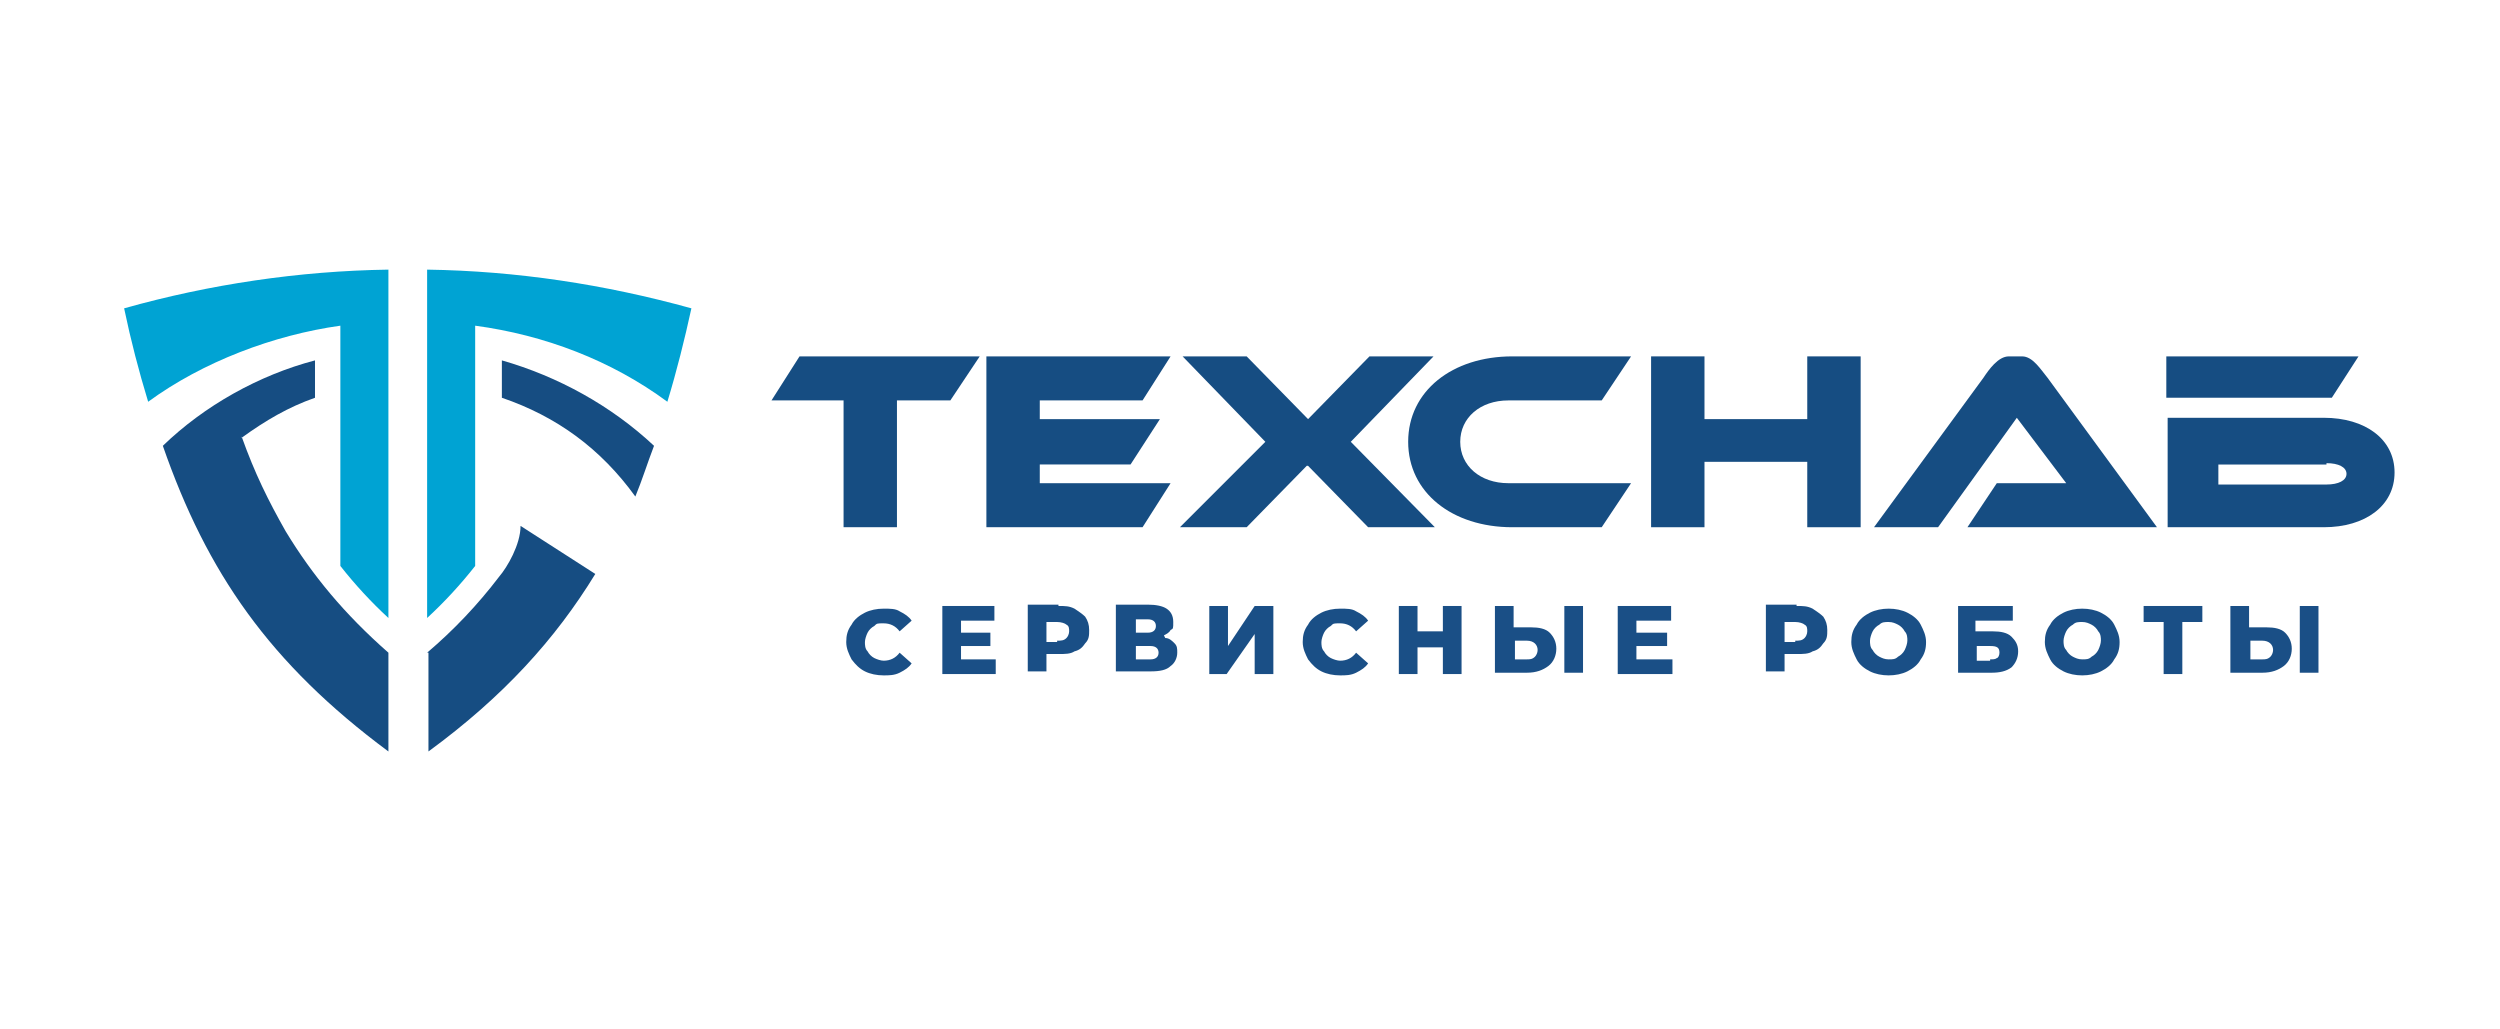 <?xml version="1.0" encoding="UTF-8"?> <svg xmlns="http://www.w3.org/2000/svg" id="Layer_1" version="1.1" viewBox="0 0 187.3 77.1"><defs><style> .st0 { fill: #00a3d3; } .st0, .st1 { fill-rule: evenodd; } .st1 { fill: #164d82; } .st2 { fill: #1a4f86; } </style></defs><path class="st0" d="M32,46.3c1.3-1.2,2.5-2.5,3.6-3.9v-11.2c0-.6,0-6.8,0-6.8,5.2.7,10.2,2.6,14.4,5.7.7-2.3,1.3-4.7,1.8-7-6.5-1.8-13.1-2.8-19.8-2.9v26.1ZM11.1,30.1c4.1-3,9.4-5,14.4-5.7v18c1.1,1.4,2.3,2.7,3.6,3.9v-26.1c-6.7.1-13.4,1.1-19.8,2.9.5,2.4,1.1,4.7,1.8,7Z"></path><path class="st1" d="M37.6,27c4.2,1.2,8.2,3.4,11.4,6.4-.5,1.3-.9,2.6-1.4,3.8-2.6-3.6-5.9-6-10-7.4v-2.8ZM32,48.9c2-1.7,3.8-3.6,5.4-5.7.6-.7,1.6-2.4,1.6-3.8l5.6,3.6c-3,4.9-6.9,9.2-12.5,13.3v-7.4ZM18.1,32.7c1,2.8,2,4.8,3.3,7.1,2,3.3,4.4,6.2,7.7,9.1v7.4c-8.9-6.6-13.6-13.4-16.9-22.9,3.1-3,7.2-5.3,11.4-6.4v2.8c-2,.7-3.7,1.7-5.5,3Z"></path><polygon class="st1" points="67.2 39.5 67.2 30 71.2 30 73.4 26.7 59.9 26.7 57.8 30 57.8 30 63.2 30 63.2 39.5 67.2 39.5"></polygon><polygon class="st1" points="87.7 36.2 77.9 36.2 77.9 34.8 84.7 34.8 86.9 31.4 77.9 31.4 77.9 30 85.6 30 87.7 26.7 73.9 26.7 73.9 39.5 85.6 39.5 87.7 36.2"></polygon><path class="st1" d="M122.2,36.2h-9.2c-2.1,0-3.6-1.3-3.6-3.1s1.5-3.1,3.6-3.1h7l2.2-3.3h-8.9c-4.5,0-7.8,2.6-7.8,6.4s3.3,6.4,7.8,6.4h6.7l2.2-3.3Z"></path><polygon class="st1" points="127.7 39.5 127.7 34.6 135.4 34.6 135.4 39.5 139.4 39.5 139.4 26.7 135.4 26.7 135.4 31.4 127.7 31.4 127.7 26.7 123.7 26.7 123.7 39.5 127.7 39.5"></polygon><path class="st1" d="M161.6,39.5l-8.2-11.2c-.5-.6-1.1-1.6-1.9-1.6h-1c-.8,0-1.5,1-1.9,1.6l-8.2,11.2h4.8l5.9-8.2,3.7,4.9h-5.2l-2.2,3.3h14.3Z"></path><path class="st1" d="M174.3,34.7c.9,0,1.5.3,1.5.8s-.6.8-1.5.8h-8.1v-1.5h8.1ZM162.4,31.4v8.1h11.7c3.1,0,5.3-1.6,5.3-4.1s-2.2-4.1-5.3-4.1h-11.7ZM174.7,29.8l2-3.1h-14.4v3.1h12.4Z"></path><polygon class="st1" points="88.6 26.7 94.8 33.1 88.4 39.5 93.4 39.5 97.9 34.9 98 34.9 98 34.9 102.5 39.5 107.5 39.5 101.2 33.1 107.4 26.7 102.6 26.7 98 31.4 93.4 26.7 88.6 26.7"></polygon><path class="st2" d="M66.2,50.6c-.5,0-1-.1-1.4-.3-.4-.2-.7-.5-1-.9-.2-.4-.4-.8-.4-1.3s.1-.9.4-1.3c.2-.4.6-.7,1-.9.4-.2.9-.3,1.4-.3s.9,0,1.2.2c.4.2.7.4.9.7l-.9.8c-.3-.4-.7-.6-1.2-.6s-.5,0-.7.2c-.2.1-.4.3-.5.5-.1.2-.2.5-.2.7s0,.5.2.7c.1.2.3.4.5.5.2.1.5.2.7.2.5,0,.9-.2,1.2-.6l.9.8c-.2.3-.5.5-.9.7-.4.2-.8.2-1.2.2"></path><polygon class="st2" points="74.6 49.4 74.6 50.5 70.6 50.5 70.6 45.4 74.5 45.4 74.5 46.5 72 46.5 72 47.4 74.2 47.4 74.2 48.4 72 48.4 72 49.4 74.6 49.4"></polygon><path class="st2" d="M79.2,48c.3,0,.5,0,.7-.2.1-.1.2-.3.2-.5s0-.4-.2-.5c-.1-.1-.4-.2-.7-.2h-.8v1.5h.8ZM79.3,45.4c.5,0,.8,0,1.2.2.3.2.6.4.8.6.2.3.3.6.3,1s0,.7-.3,1c-.2.3-.4.5-.8.6-.3.2-.7.2-1.2.2h-.9v1.3h-1.4v-5h2.3Z"></path><path class="st2" d="M86.2,49.4c.4,0,.6-.2.6-.5s-.2-.5-.6-.5h-1.1v1h1.1ZM85.1,47.4h.9c.4,0,.6-.2.6-.5s-.2-.5-.6-.5h-.9v1ZM87.3,47.8c.3,0,.5.2.7.4.2.2.2.4.2.7,0,.4-.2.8-.5,1-.3.3-.8.4-1.5.4h-2.6v-5h2.4c.6,0,1.1.1,1.4.3.3.2.5.5.5,1s0,.5-.2.6c-.1.2-.3.3-.5.4Z"></path><polygon class="st2" points="90.6 45.4 92 45.4 92 48.4 94 45.4 95.4 45.4 95.4 50.5 94 50.5 94 47.5 91.9 50.5 90.6 50.5 90.6 45.4"></polygon><path class="st2" d="M100.4,50.6c-.5,0-1-.1-1.4-.3-.4-.2-.7-.5-1-.9-.2-.4-.4-.8-.4-1.3s.1-.9.4-1.3c.2-.4.6-.7,1-.9.4-.2.9-.3,1.4-.3s.9,0,1.2.2c.4.2.7.4.9.7l-.9.8c-.3-.4-.7-.6-1.2-.6s-.5,0-.7.2c-.2.1-.4.3-.5.5-.1.2-.2.5-.2.7s0,.5.2.7c.1.2.3.4.5.5.2.1.5.2.7.2.5,0,.9-.2,1.2-.6l.9.8c-.2.3-.5.5-.9.7-.4.2-.8.2-1.2.2"></path><polygon class="st2" points="109.5 45.4 109.5 50.5 108.1 50.5 108.1 48.5 106.2 48.5 106.2 50.5 104.8 50.5 104.8 45.4 106.2 45.4 106.2 47.3 108.1 47.3 108.1 45.4 109.5 45.4"></polygon><path class="st2" d="M117.2,45.4h1.4v5h-1.4v-5ZM114.4,49.4c.2,0,.4,0,.6-.2.1-.1.2-.3.2-.5,0-.4-.3-.7-.8-.7h-.9v1.4h.9ZM114.7,47c.6,0,1.1.1,1.4.4.3.3.5.7.5,1.2s-.2,1-.6,1.3c-.4.3-.9.5-1.6.5h-2.4v-5h1.4v1.6h1.2Z"></path><polygon class="st2" points="125.3 49.4 125.3 50.5 121.2 50.5 121.2 45.4 125.2 45.4 125.2 46.5 122.6 46.5 122.6 47.4 124.9 47.4 124.9 48.4 122.6 48.4 122.6 49.4 125.3 49.4"></polygon><path class="st2" d="M134.5,48c.3,0,.5,0,.7-.2.1-.1.2-.3.2-.5s0-.4-.2-.5c-.1-.1-.4-.2-.7-.2h-.8v1.5h.8ZM134.6,45.4c.5,0,.8,0,1.2.2.3.2.6.4.8.6.2.3.3.6.3,1s0,.7-.3,1c-.2.3-.4.5-.8.6-.3.2-.7.2-1.2.2h-.9v1.3h-1.4v-5h2.3Z"></path><path class="st2" d="M141.5,49.4c.3,0,.5,0,.7-.2.2-.1.4-.3.5-.5.1-.2.2-.5.2-.7s0-.5-.2-.7c-.1-.2-.3-.4-.5-.5-.2-.1-.4-.2-.7-.2s-.5,0-.7.2c-.2.1-.4.3-.5.5-.1.2-.2.5-.2.7s0,.5.2.7c.1.2.3.4.5.5.2.1.4.2.7.2M141.5,50.6c-.5,0-1-.1-1.4-.3-.4-.2-.8-.5-1-.9-.2-.4-.4-.8-.4-1.3s.1-.9.4-1.3c.2-.4.6-.7,1-.9.4-.2.9-.3,1.4-.3s1,.1,1.4.3c.4.2.8.5,1,.9.2.4.4.8.4,1.3s-.1.9-.4,1.3c-.2.4-.6.7-1,.9-.4.2-.9.3-1.4.3Z"></path><path class="st2" d="M149.1,49.4c.2,0,.4,0,.5-.1.1,0,.2-.2.2-.4,0-.4-.2-.5-.7-.5h-1v1.1h1ZM146.6,45.4h4.2v1.1h-2.8v.8h1.3c.6,0,1.1.1,1.4.4.3.3.5.6.5,1.1s-.2.9-.5,1.2c-.4.3-.9.4-1.5.4h-2.5v-5Z"></path><path class="st2" d="M156,49.4c.3,0,.5,0,.7-.2.2-.1.4-.3.5-.5.1-.2.2-.5.2-.7s0-.5-.2-.7c-.1-.2-.3-.4-.5-.5-.2-.1-.4-.2-.7-.2s-.5,0-.7.2c-.2.1-.4.3-.5.5-.1.2-.2.5-.2.7s0,.5.2.7c.1.2.3.4.5.5.2.1.4.2.7.2M156,50.6c-.5,0-1-.1-1.4-.3-.4-.2-.8-.5-1-.9-.2-.4-.4-.8-.4-1.3s.1-.9.4-1.3c.2-.4.6-.7,1-.9.4-.2.9-.3,1.4-.3s1,.1,1.4.3c.4.2.8.5,1,.9.2.4.4.8.4,1.3s-.1.9-.4,1.3c-.2.4-.6.7-1,.9-.4.2-.9.3-1.4.3Z"></path><polygon class="st2" points="165 46.6 163.5 46.6 163.5 50.5 162.1 50.5 162.1 46.6 160.6 46.6 160.6 45.4 165 45.4 165 46.6"></polygon><path class="st2" d="M172.3,45.4h1.4v5h-1.4v-5ZM169.5,49.4c.2,0,.4,0,.6-.2.1-.1.2-.3.2-.5,0-.4-.3-.7-.8-.7h-.9v1.4h.9ZM169.8,47c.6,0,1.1.1,1.4.4.3.3.5.7.5,1.2s-.2,1-.6,1.3c-.4.3-.9.5-1.6.5h-2.4v-5h1.4v1.6h1.2Z"></path></svg> 